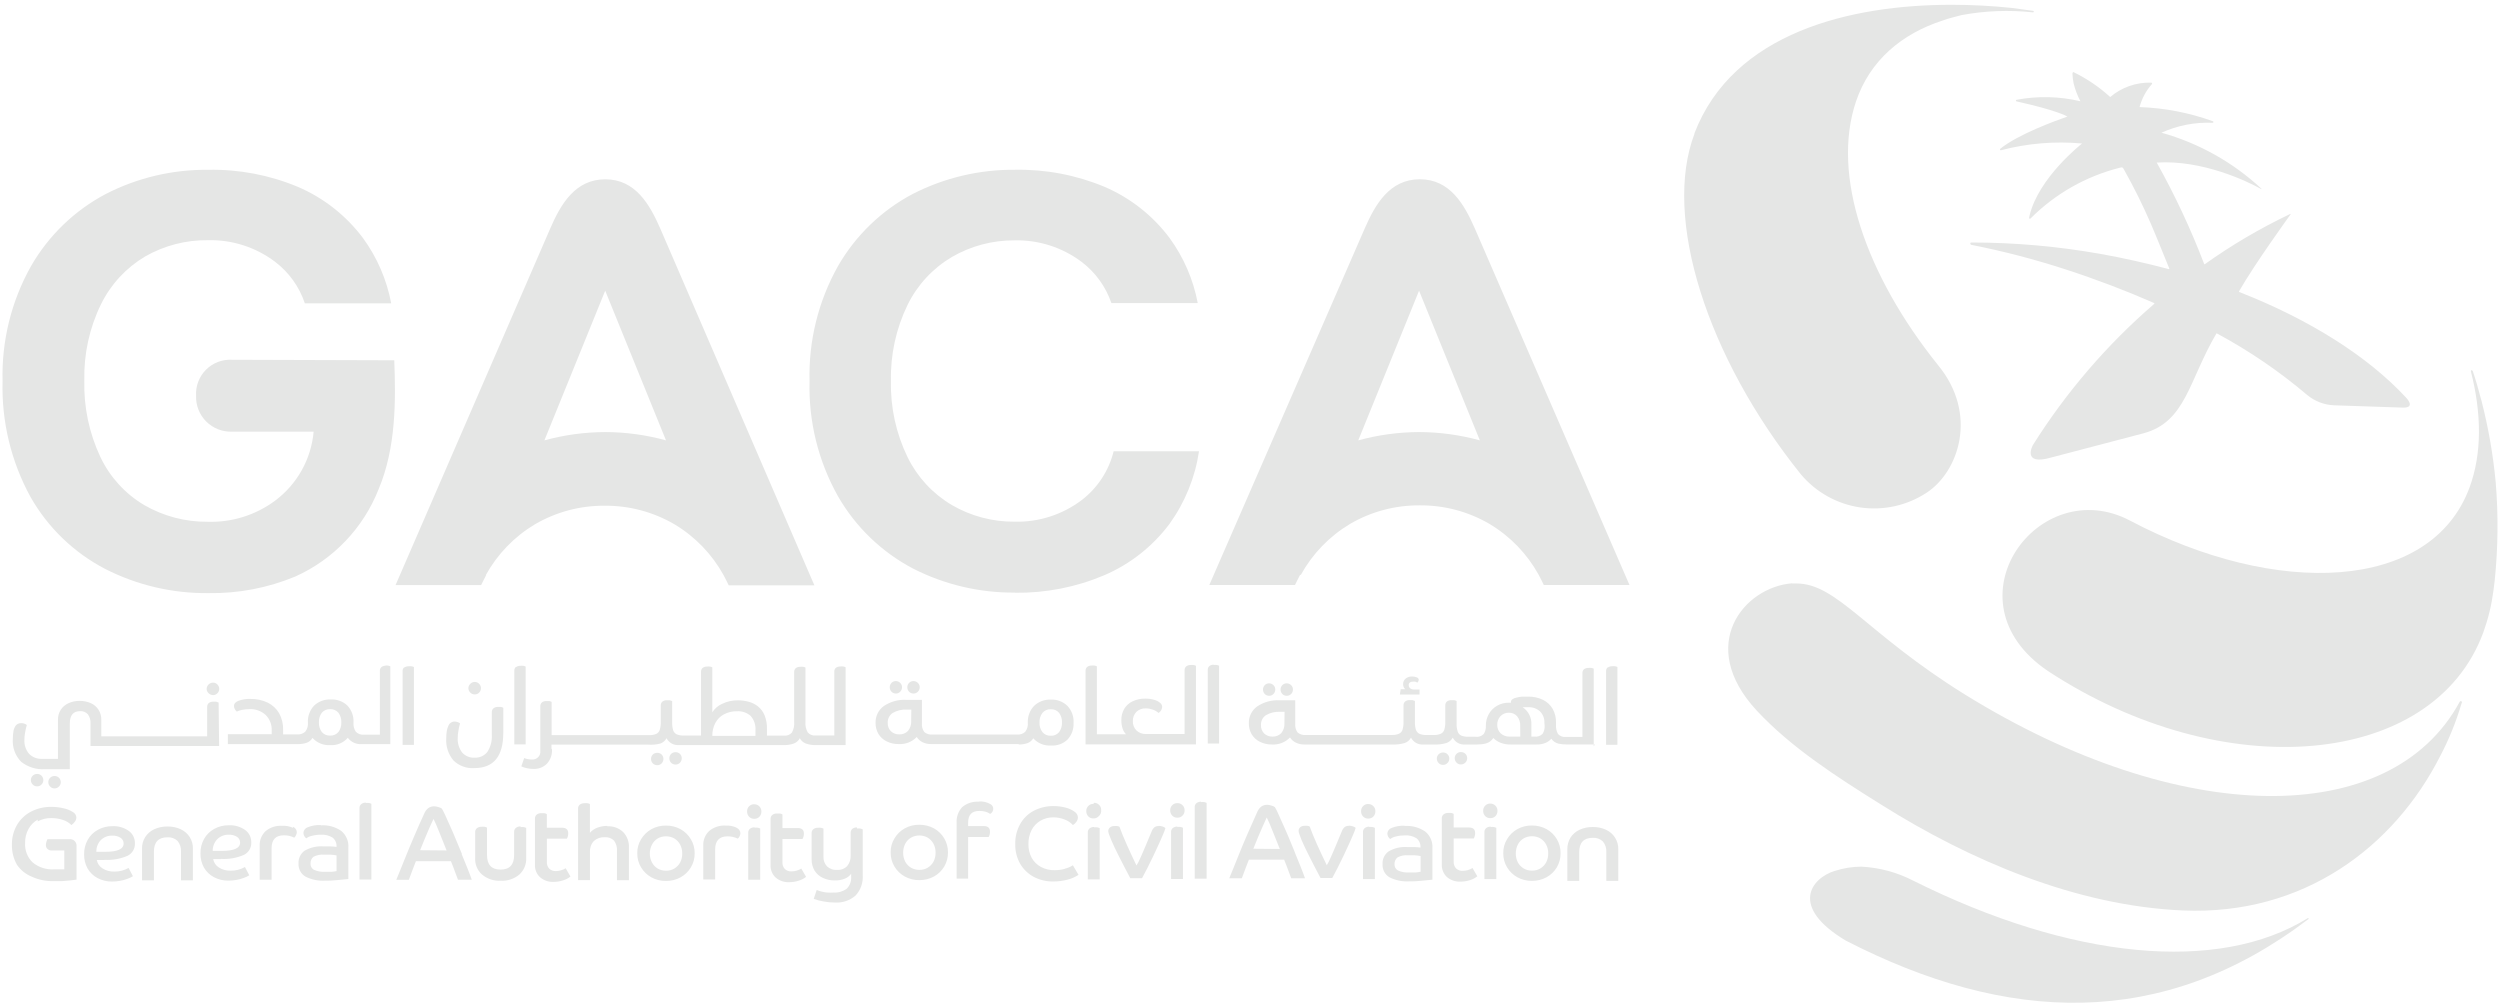 <svg width="501" height="201" viewBox="0 0 501 201" fill="none" xmlns="http://www.w3.org/2000/svg">
<g clip-path="url(#clip0_958_655)">
<path d="M367.707 174.514C362.889 176.026 358.604 181.742 369.889 188.493C402.096 205.059 433.236 206.556 462.639 184.162V184.083C462.639 184.083 462.631 184.027 462.607 184.003C462.591 183.979 462.567 183.963 462.535 183.963C444.568 195.14 415.093 192.298 383.404 176.48C380.179 174.816 376.643 173.861 373.019 173.678C371.195 173.678 369.388 173.98 367.651 174.545M359.138 116.893C349.501 117.657 339.881 129.24 352.034 142.384C358.971 149.835 368.002 155.63 377.041 161.283C394.745 172.412 416.081 181.543 437.464 182.458C461.667 183.493 479.77 169.697 488.992 151.562C490.76 148.211 492.185 144.7 493.261 141.062L493.38 140.744C493.38 140.68 493.356 140.624 493.308 140.577C493.269 140.529 493.205 140.505 493.141 140.505C493.093 140.505 493.054 140.513 493.014 140.537C492.974 140.561 492.942 140.592 492.926 140.632C479.061 166.274 436.803 165.844 393.726 139.152C373.919 126.852 368.185 116.925 359.974 116.925H359.138M495.331 74.167C495.284 74.167 495.236 74.183 495.204 74.223C495.172 74.255 495.148 74.303 495.148 74.35C497.33 82.868 497.402 90.877 494.901 97.676C487.184 118.636 456.164 119.791 426.872 104.339C408.539 94.643 389.584 120.388 410.387 134.463C445.675 157.621 487.686 153.839 497.649 126.749C498.644 124.01 499.329 121.176 499.696 118.286L499.943 116.304C500.611 109.784 500.683 103.224 500.142 96.689C499.632 91.227 498.692 85.814 497.338 80.496C496.606 77.75 496.168 76.213 495.538 74.35C495.522 74.319 495.499 74.287 495.467 74.263C495.435 74.239 495.395 74.231 495.355 74.231L495.323 74.167H495.331ZM415.316 14.764C415.34 15.432 415.428 16.101 415.563 16.762C415.874 17.988 416.328 19.174 416.917 20.296C412.728 19.301 408.38 19.198 404.151 19.994C404.103 19.994 404.063 20.01 404.031 20.042C403.999 20.073 403.983 20.113 403.983 20.161C403.983 20.209 403.999 20.249 404.031 20.28C404.063 20.312 404.103 20.328 404.151 20.328C412.155 22.111 414.154 23.258 414.305 23.361C411.924 24.197 404.421 26.912 400.838 29.826C400.814 29.849 400.798 29.881 400.79 29.921C400.79 29.961 400.79 29.993 400.806 30.024C400.822 30.056 400.846 30.08 400.885 30.096C400.917 30.112 400.957 30.112 400.989 30.112C406.285 28.719 411.788 28.257 417.244 28.759C416.981 28.974 408.579 35.605 406.739 43.136L406.635 43.638C406.635 43.638 406.635 43.709 406.643 43.741C406.659 43.773 406.683 43.805 406.715 43.821C406.747 43.837 406.787 43.844 406.819 43.837C406.851 43.837 406.89 43.813 406.914 43.789C411.836 38.845 418.008 35.334 424.77 33.623C425.367 33.471 425.383 33.503 425.686 34.053C427.645 37.547 429.429 41.138 431.021 44.816C432.121 47.347 433.658 51.216 434.725 53.811C434.725 53.827 434.733 53.843 434.733 53.859C434.733 53.875 434.725 53.891 434.709 53.907C434.701 53.923 434.685 53.931 434.669 53.931H434.621C430.424 52.816 425.455 51.678 421.003 50.898C412.433 49.369 403.753 48.597 395.048 48.597C394.729 48.597 394.849 49.027 395.048 49.067C401.411 50.325 407.695 51.957 413.867 53.963C420.119 55.993 426.1 58.278 431.722 60.745V60.881C422.245 69.056 414.042 78.609 407.384 89.205C407.384 89.205 405.082 93.401 411.048 91.689L429.588 86.825C438.07 84.524 438.619 76.261 444.17 66.827C444.186 66.819 444.21 66.811 444.226 66.811C444.242 66.811 444.266 66.811 444.282 66.827C450.733 70.298 456.801 74.438 462.384 79.175C463.889 80.409 465.753 81.133 467.704 81.221L481.657 81.69C484.205 81.69 482.143 79.644 482.143 79.644C474.545 71.461 462.91 64.049 448.702 58.5V58.381C451.8 52.936 458.951 43.064 459.023 42.969C459.087 42.865 459.023 42.834 459.023 42.849L458.856 42.929C452.915 45.763 447.228 49.107 441.869 52.928C441.861 52.936 441.853 52.944 441.837 52.952C441.829 52.952 441.813 52.96 441.797 52.96C441.781 52.96 441.773 52.96 441.757 52.952C441.749 52.952 441.733 52.936 441.725 52.928C439.049 45.922 435.864 39.124 432.208 32.58C441.311 31.999 450.326 36.298 453.162 37.898C453.162 37.898 453.241 37.898 453.162 37.794C447.483 32.516 440.626 28.679 433.156 26.593C436.373 25.137 439.885 24.452 443.406 24.611C443.445 24.611 443.493 24.595 443.525 24.563C443.557 24.532 443.573 24.492 443.573 24.444C443.573 24.396 443.557 24.356 443.525 24.325C443.493 24.293 443.453 24.277 443.406 24.277C438.707 22.581 433.769 21.634 428.768 21.459C429.222 19.747 430.074 18.163 431.252 16.841C431.268 16.817 431.284 16.786 431.284 16.754C431.284 16.722 431.284 16.69 431.268 16.666C431.252 16.634 431.236 16.61 431.205 16.595C431.181 16.579 431.149 16.563 431.117 16.563C428.107 16.467 425.176 17.494 422.882 19.445C420.684 17.43 418.199 15.751 415.515 14.445C415.468 14.445 415.428 14.469 415.396 14.501C415.364 14.533 415.348 14.581 415.348 14.628M339.586 26.776C333.135 43.653 342.119 71.652 360.858 95.009C363.876 98.623 368.121 101.003 372.772 101.688C377.431 102.373 382.178 101.322 386.112 98.727C392.483 94.563 396.513 83.028 388.366 73.148C373.879 55.085 366.982 35.088 371.928 20.376C374.692 12.144 381.111 6.747 389.361 4.096C390.492 3.666 391.942 3.348 393.081 3.029C397.811 2.146 402.645 1.963 407.432 2.48C407.472 2.48 407.512 2.464 407.535 2.432C407.559 2.4 407.575 2.369 407.575 2.329C407.575 2.297 407.559 2.265 407.543 2.233C407.52 2.209 407.496 2.185 407.464 2.177C407.249 2.177 403.729 1.644 403.227 1.596C399.205 1.174 395.159 0.959 391.106 0.959C370.901 0.959 347.311 6.476 339.546 26.768" fill="#E5E6E5"/>
<path d="M110.516 150.018V149.222H129.836C130.673 149.286 131.525 149.222 132.337 149.007C132.863 148.816 133.309 148.434 133.572 147.941C133.803 148.386 134.169 148.753 134.607 148.999C135.045 149.246 135.555 149.35 136.056 149.31H156.994C157.711 149.342 158.435 149.238 159.112 148.991C159.614 148.792 160.028 148.418 160.283 147.941C160.538 148.418 160.952 148.784 161.454 148.991C162.123 149.23 162.832 149.342 163.54 149.31H169.458V133.714C169.306 133.635 169.139 133.587 168.972 133.563C168.781 133.539 168.582 133.539 168.39 133.563C168.072 133.555 167.769 133.651 167.506 133.826C167.395 133.929 167.315 134.049 167.26 134.192C167.204 134.327 167.18 134.479 167.196 134.63V147.391H163.445C163.158 147.423 162.863 147.391 162.593 147.28C162.322 147.168 162.075 147.009 161.884 146.794C161.51 146.149 161.342 145.401 161.414 144.661V133.778C161.271 133.699 161.111 133.651 160.944 133.627C160.753 133.603 160.554 133.603 160.363 133.627C160.044 133.619 159.734 133.707 159.479 133.89C159.367 133.993 159.28 134.113 159.224 134.248C159.168 134.383 159.144 134.534 159.152 134.686V144.685C159.216 145.417 159.057 146.157 158.698 146.802C158.507 147.025 158.26 147.2 157.981 147.304C157.703 147.415 157.408 147.447 157.113 147.415H153.697V146.133C153.737 145.17 153.569 144.215 153.211 143.315C152.916 142.623 152.462 142.018 151.881 141.548C151.331 141.118 150.702 140.808 150.033 140.632C149.364 140.449 148.679 140.354 147.987 140.346C146.832 140.314 145.685 140.561 144.65 141.078C143.869 141.437 143.208 142.018 142.746 142.742V133.73C142.595 133.651 142.428 133.603 142.26 133.579C142.069 133.555 141.87 133.555 141.679 133.579C141.368 133.571 141.066 133.667 140.811 133.842C140.699 133.945 140.612 134.065 140.556 134.2C140.5 134.335 140.476 134.487 140.484 134.638V147.399H137.036C136.55 147.423 136.072 147.343 135.618 147.168C135.451 147.089 135.3 146.969 135.18 146.834C135.061 146.691 134.965 146.531 134.902 146.356C134.742 145.815 134.679 145.25 134.702 144.692V140.497C134.551 140.425 134.384 140.37 134.217 140.33H133.635C133.317 140.314 133.006 140.41 132.751 140.593C132.64 140.688 132.552 140.808 132.496 140.943C132.441 141.078 132.409 141.222 132.417 141.373V144.589C132.441 145.154 132.377 145.711 132.218 146.253C132.162 146.428 132.074 146.595 131.955 146.738C131.835 146.882 131.684 146.993 131.517 147.073C131.071 147.256 130.585 147.343 130.099 147.32H110.547V140.656C110.396 140.577 110.229 140.521 110.062 140.489C109.871 140.473 109.671 140.473 109.48 140.489C109.17 140.473 108.859 140.569 108.612 140.752C108.501 140.847 108.413 140.967 108.357 141.102C108.302 141.237 108.27 141.381 108.278 141.532V150.448C108.31 150.679 108.286 150.91 108.214 151.133C108.142 151.356 108.023 151.555 107.864 151.722C107.704 151.889 107.505 152.024 107.29 152.104C107.075 152.192 106.844 152.223 106.605 152.208C106.326 152.208 106.048 152.176 105.769 152.128C105.522 152.088 105.283 152.016 105.052 151.913L104.471 153.577C104.821 153.744 105.188 153.863 105.57 153.943C105.992 154.039 106.422 154.094 106.852 154.094C107.362 154.118 107.864 154.039 108.341 153.863C108.819 153.68 109.249 153.402 109.608 153.043C109.958 152.653 110.237 152.2 110.404 151.706C110.579 151.212 110.651 150.687 110.619 150.162M143.383 144.836C143.766 144.127 144.339 143.546 145.048 143.172C145.852 142.734 146.76 142.511 147.684 142.535C148.687 142.471 149.675 142.806 150.431 143.467C150.774 143.865 151.045 144.318 151.204 144.82C151.371 145.321 151.435 145.847 151.395 146.364V147.463H142.746C142.73 146.571 142.937 145.688 143.343 144.899M100.863 147.136V141.835C100.712 141.755 100.545 141.699 100.377 141.667H99.796C99.477 141.651 99.167 141.747 98.912 141.93C98.793 142.026 98.697 142.145 98.641 142.288C98.578 142.424 98.554 142.583 98.561 142.734V147.335C98.625 148.514 98.315 149.676 97.677 150.671C97.375 151.061 96.977 151.364 96.531 151.571C96.085 151.77 95.591 151.865 95.097 151.841C94.635 151.865 94.165 151.786 93.735 151.602C93.305 151.427 92.923 151.149 92.612 150.806C91.983 149.963 91.665 148.928 91.728 147.877C91.728 147.399 91.776 146.929 91.864 146.46C91.935 145.95 92.047 145.449 92.198 144.963C91.864 144.724 91.458 144.597 91.051 144.597C90.797 144.597 90.55 144.685 90.335 144.828C90.128 144.971 89.96 145.178 89.865 145.417C89.706 145.767 89.594 146.133 89.53 146.516C89.459 146.993 89.427 147.471 89.427 147.948C89.315 149.557 89.833 151.141 90.86 152.383C91.41 152.924 92.063 153.338 92.788 153.601C93.512 153.871 94.277 153.983 95.041 153.927C98.92 153.927 100.855 151.579 100.855 146.882M104.312 165.614C103.985 165.598 103.659 165.701 103.396 165.9C103.268 165.996 103.173 166.123 103.109 166.274C103.045 166.418 103.021 166.577 103.029 166.736V171.353C103.029 173.288 102.129 174.267 100.314 174.267C98.498 174.267 97.598 173.288 97.598 171.353V165.852C97.439 165.773 97.271 165.717 97.096 165.685C96.889 165.661 96.682 165.661 96.483 165.685C96.156 165.677 95.83 165.773 95.567 165.972C95.448 166.075 95.352 166.203 95.296 166.346C95.233 166.489 95.209 166.648 95.225 166.808V171.942C95.185 172.563 95.296 173.192 95.535 173.765C95.774 174.347 96.14 174.856 96.61 175.27C97.654 176.13 98.976 176.576 100.33 176.504C101.683 176.576 103.021 176.138 104.065 175.27C104.527 174.848 104.893 174.339 105.132 173.757C105.371 173.184 105.482 172.555 105.45 171.934V165.916C105.291 165.836 105.116 165.773 104.933 165.749C104.734 165.725 104.535 165.725 104.335 165.749M134.487 151.085C134.376 151.204 134.28 151.34 134.225 151.491C134.161 151.642 134.137 151.802 134.137 151.969C134.137 152.295 134.256 152.614 134.487 152.852C134.599 152.972 134.742 153.059 134.894 153.123C135.045 153.187 135.212 153.219 135.371 153.219C135.539 153.219 135.706 153.195 135.857 153.131C136.009 153.067 136.152 152.972 136.271 152.852C136.494 152.614 136.622 152.295 136.622 151.969C136.622 151.809 136.598 151.642 136.534 151.491C136.47 151.34 136.383 151.204 136.271 151.085C136.032 150.854 135.706 150.727 135.371 150.735C135.045 150.735 134.726 150.854 134.487 151.085ZM147.636 165.876C146.951 165.558 146.203 165.407 145.454 165.446C144.243 165.367 143.049 165.749 142.117 166.529C141.719 166.911 141.4 167.365 141.201 167.882C140.994 168.392 140.906 168.949 140.938 169.498V176.249H143.32V170.183C143.32 168.519 144.14 167.604 145.773 167.604C146.489 167.596 147.198 167.747 147.843 168.058C147.994 167.946 148.114 167.795 148.194 167.628C148.305 167.421 148.369 167.198 148.377 166.959C148.361 166.728 148.281 166.497 148.146 166.306C148.01 166.115 147.819 165.972 147.596 165.892M136.399 166.179C135.491 165.685 134.479 165.43 133.452 165.446C132.425 165.43 131.413 165.685 130.521 166.179C129.677 166.656 128.968 167.349 128.475 168.177C127.957 169.021 127.686 170 127.71 170.995C127.694 171.99 127.957 172.977 128.475 173.829C128.976 174.657 129.677 175.342 130.521 175.811C131.421 176.305 132.433 176.56 133.452 176.544C134.479 176.56 135.499 176.305 136.399 175.811C137.243 175.342 137.952 174.657 138.446 173.829C138.963 172.977 139.226 171.998 139.21 170.995C139.226 170 138.963 169.029 138.446 168.177C137.952 167.341 137.243 166.648 136.399 166.179ZM136.303 172.842C136.032 173.344 135.626 173.765 135.133 174.06C134.631 174.355 134.049 174.506 133.468 174.49C132.887 174.498 132.305 174.347 131.804 174.06C131.318 173.765 130.92 173.344 130.657 172.842C130.362 172.285 130.219 171.672 130.227 171.043C130.219 170.422 130.37 169.809 130.657 169.26C130.92 168.75 131.318 168.32 131.804 168.026C132.313 167.739 132.887 167.588 133.468 167.596C134.049 167.596 134.631 167.739 135.133 168.026C135.626 168.32 136.032 168.75 136.303 169.26C136.59 169.809 136.733 170.422 136.717 171.043C136.733 171.664 136.59 172.285 136.303 172.842ZM151.204 165.797C150.877 165.789 150.551 165.884 150.288 166.083C150.169 166.187 150.073 166.314 150.017 166.457C149.954 166.601 149.93 166.76 149.946 166.919V176.297H152.343V166.035C152.184 165.956 152.016 165.9 151.841 165.868C151.634 165.844 151.427 165.844 151.228 165.868M151.14 161.163C150.949 161.163 150.758 161.195 150.583 161.267C150.408 161.339 150.24 161.45 150.113 161.585C149.978 161.721 149.874 161.88 149.81 162.063C149.739 162.238 149.707 162.429 149.715 162.62C149.715 162.811 149.739 163.002 149.81 163.186C149.882 163.369 149.986 163.528 150.113 163.671C150.248 163.806 150.408 163.918 150.583 163.99C150.758 164.061 150.949 164.093 151.14 164.093C151.331 164.093 151.531 164.069 151.706 163.998C151.889 163.926 152.048 163.814 152.184 163.679C152.319 163.536 152.423 163.377 152.486 163.193C152.558 163.01 152.59 162.819 152.582 162.628C152.582 162.437 152.558 162.246 152.486 162.071C152.415 161.896 152.311 161.729 152.176 161.593C152.04 161.458 151.873 161.347 151.698 161.275C151.515 161.203 151.323 161.171 151.132 161.179V161.163H151.14ZM92.581 171.162C92.182 170.183 91.76 169.196 91.362 168.233C90.964 167.269 90.582 166.354 90.191 165.518L89.212 163.337C88.925 162.74 88.71 162.302 88.559 162.055C88.368 161.912 88.144 161.808 87.906 161.753C87.635 161.657 87.356 161.601 87.069 161.585C86.631 161.569 86.201 161.689 85.835 161.936C85.461 162.238 85.174 162.636 84.999 163.082C84.314 164.547 83.645 166.083 82.984 167.628C82.315 169.18 81.686 170.724 81.08 172.213C80.475 173.702 79.95 175.063 79.416 176.313H81.933C82.179 175.628 82.418 174.96 82.665 174.347C82.912 173.734 83.135 173.129 83.35 172.579H90.367L90.82 173.726C90.988 174.211 91.171 174.689 91.354 175.159C91.537 175.628 91.673 176.01 91.784 176.305H94.548C94.317 175.636 94.014 174.856 93.664 173.972L92.517 171.154M84.194 170.374C84.481 169.658 84.776 168.925 85.094 168.161L86.026 165.964C86.345 165.263 86.608 164.65 86.878 164.117L87.38 165.184L88.065 166.847L88.798 168.678L89.498 170.43L84.194 170.382V170.374ZM121.697 165.51C121.004 165.51 120.327 165.629 119.682 165.876C119.117 166.091 118.615 166.441 118.217 166.895V161.132C118.066 161.044 117.89 160.988 117.715 160.964C117.516 160.941 117.317 160.941 117.118 160.964C116.783 160.956 116.457 161.052 116.186 161.251C116.067 161.355 115.971 161.482 115.915 161.625C115.852 161.768 115.828 161.928 115.844 162.087V176.385H118.225V170.788C118.201 170.382 118.257 169.968 118.384 169.586C118.519 169.196 118.727 168.846 119.005 168.543C119.603 168.01 120.375 167.739 121.172 167.779C121.514 167.747 121.864 167.795 122.191 167.914C122.517 168.034 122.812 168.217 123.059 168.464C123.497 169.077 123.704 169.825 123.64 170.581V176.393H126.038V169.881C126.069 169.307 125.982 168.734 125.783 168.193C125.584 167.652 125.281 167.158 124.883 166.744C124.461 166.346 123.959 166.035 123.409 165.836C122.86 165.637 122.279 165.558 121.697 165.59M131.7 150.862C131.373 150.862 131.055 150.982 130.816 151.212C130.704 151.332 130.609 151.467 130.553 151.618C130.489 151.77 130.466 151.929 130.466 152.096C130.466 152.422 130.585 152.741 130.816 152.98C130.928 153.099 131.071 153.187 131.222 153.25C131.373 153.314 131.541 153.346 131.7 153.346C131.867 153.346 132.035 153.322 132.186 153.258C132.337 153.195 132.48 153.099 132.6 152.98C132.823 152.741 132.95 152.422 132.95 152.096C132.95 151.937 132.926 151.77 132.863 151.618C132.799 151.467 132.711 151.332 132.6 151.212C132.361 150.982 132.035 150.854 131.7 150.862ZM112.443 174.41C112.108 174.506 111.758 174.562 111.408 174.562C111.161 174.577 110.914 174.546 110.683 174.458C110.452 174.378 110.237 174.243 110.062 174.076C109.894 173.893 109.767 173.678 109.687 173.447C109.608 173.216 109.576 172.969 109.592 172.723V168.073H113.606C113.789 167.739 113.884 167.365 113.868 166.991C113.868 166.242 113.454 165.876 112.618 165.876H109.584V163.146C109.432 163.05 109.257 162.994 109.082 162.963H108.485C108.15 162.947 107.816 163.042 107.553 163.249C107.433 163.345 107.338 163.472 107.282 163.615C107.218 163.759 107.195 163.91 107.203 164.069V173.28C107.179 173.75 107.258 174.211 107.434 174.649C107.609 175.087 107.879 175.477 108.222 175.795C108.971 176.44 109.934 176.775 110.922 176.727C111.575 176.727 112.22 176.631 112.841 176.424C113.383 176.265 113.884 176.002 114.322 175.66L113.359 173.996C113.08 174.187 112.769 174.323 112.443 174.394M20.968 172.309C22.552 172.404 24.129 172.126 25.587 171.489C26.033 171.258 26.415 170.908 26.67 170.478C26.925 170.04 27.052 169.546 27.036 169.045C27.052 168.551 26.949 168.058 26.734 167.612C26.519 167.166 26.192 166.784 25.786 166.497C24.83 165.836 23.691 165.51 22.537 165.566C21.509 165.55 20.498 165.805 19.606 166.298C18.762 166.76 18.061 167.445 17.591 168.28C17.089 169.172 16.834 170.175 16.858 171.194C16.834 172.197 17.073 173.184 17.559 174.06C18.029 174.864 18.714 175.525 19.542 175.963C20.442 176.44 21.445 176.679 22.457 176.663C22.975 176.663 23.492 176.615 24.01 176.528C24.52 176.448 25.013 176.313 25.491 176.13C25.897 175.994 26.28 175.819 26.638 175.596L25.77 173.933C24.902 174.426 23.914 174.681 22.919 174.665C22.075 174.697 21.23 174.474 20.522 174.012C20.227 173.829 19.98 173.582 19.781 173.296C19.59 173.009 19.462 172.683 19.399 172.34H20.968M19.295 170.677C19.295 169.809 19.614 168.973 20.211 168.344C20.514 168.05 20.872 167.819 21.262 167.667C21.652 167.516 22.075 167.445 22.497 167.46C23.086 167.429 23.667 167.58 24.161 167.89C24.352 168.01 24.512 168.185 24.615 168.384C24.727 168.583 24.774 168.814 24.774 169.037C24.774 170.151 23.556 170.701 21.143 170.701H19.359M159.67 174.474C159.327 174.57 158.977 174.625 158.619 174.625C158.372 174.641 158.125 174.609 157.894 174.522C157.663 174.442 157.448 174.307 157.273 174.14C157.105 173.957 156.978 173.742 156.898 173.511C156.819 173.28 156.787 173.033 156.803 172.786V168.137H160.817C161.008 167.811 161.103 167.437 161.103 167.054C161.103 166.306 160.689 165.94 159.837 165.94H156.803V163.209C156.651 163.114 156.476 163.058 156.301 163.026H155.704C155.369 163.01 155.035 163.106 154.772 163.313C154.652 163.408 154.557 163.536 154.501 163.679C154.437 163.822 154.414 163.974 154.421 164.133V173.344C154.398 173.813 154.477 174.275 154.652 174.713C154.828 175.151 155.098 175.541 155.441 175.859C156.197 176.504 157.169 176.838 158.157 176.791C158.802 176.791 159.447 176.687 160.06 176.488C160.602 176.329 161.103 176.066 161.541 175.724L160.578 174.06C160.307 174.243 159.996 174.378 159.678 174.458M11.817 157.629C12.048 157.398 12.183 157.088 12.183 156.761C12.183 156.435 12.056 156.1 11.817 155.862C11.697 155.75 11.562 155.655 11.411 155.599C11.259 155.535 11.1 155.511 10.933 155.511C10.766 155.511 10.606 155.535 10.455 155.599C10.304 155.663 10.168 155.75 10.049 155.862C9.929 155.981 9.834 156.116 9.77 156.276C9.706 156.427 9.675 156.594 9.683 156.761C9.683 156.92 9.714 157.088 9.778 157.231C9.842 157.382 9.937 157.517 10.049 157.629C10.16 157.748 10.296 157.844 10.447 157.907C10.598 157.971 10.766 158.003 10.925 157.995C11.092 157.995 11.252 157.971 11.403 157.907C11.554 157.844 11.69 157.748 11.801 157.629H11.817ZM36.251 166.195C35.414 165.805 34.491 165.614 33.567 165.629C32.643 165.614 31.727 165.805 30.883 166.195C30.158 166.529 29.537 167.07 29.099 167.747C28.661 168.448 28.438 169.268 28.462 170.096V176.424H30.843V170.693C30.843 168.758 31.743 167.795 33.559 167.795C33.933 167.771 34.3 167.819 34.65 167.946C35 168.073 35.319 168.272 35.59 168.527C36.083 169.14 36.322 169.912 36.275 170.693V176.424H38.656V170.096C38.68 169.268 38.465 168.448 38.019 167.747C37.589 167.07 36.967 166.529 36.235 166.195H36.251ZM43.801 140.784C43.649 140.712 43.482 140.656 43.315 140.617H42.733C42.415 140.601 42.104 140.696 41.849 140.879C41.738 140.975 41.65 141.094 41.595 141.23C41.539 141.365 41.507 141.508 41.515 141.659V147.558H20.299V144.223C20.315 143.522 20.123 142.83 19.749 142.241C19.383 141.667 18.857 141.206 18.236 140.927C17.527 140.609 16.747 140.449 15.966 140.457C15.178 140.441 14.397 140.609 13.681 140.943C13.059 141.23 12.534 141.683 12.167 142.256C11.793 142.846 11.602 143.53 11.618 144.223V152.072H8.48C7.986 152.104 7.492 152.032 7.038 151.857C6.577 151.682 6.162 151.411 5.82 151.061C5.167 150.281 4.832 149.278 4.888 148.259C4.888 147.821 4.928 147.375 5.008 146.945C5.095 146.38 5.215 145.823 5.374 145.282C5.047 145.035 4.649 144.907 4.243 144.915C4.004 144.907 3.765 144.955 3.55 145.075C3.335 145.186 3.16 145.361 3.041 145.568C2.849 145.887 2.73 146.237 2.69 146.603C2.602 147.081 2.571 147.566 2.571 148.052C2.507 148.896 2.618 149.74 2.905 150.536C3.192 151.332 3.646 152.056 4.235 152.661C5.597 153.736 7.309 154.269 9.037 154.142H13.991V144.979C13.991 143.315 14.692 142.511 16.078 142.511C16.364 142.495 16.651 142.543 16.914 142.655C17.177 142.766 17.416 142.933 17.607 143.14C17.989 143.674 18.18 144.318 18.14 144.971V149.501H43.912L43.809 140.768V140.784H43.801ZM42.686 139.303C42.853 139.303 43.02 139.271 43.171 139.207C43.323 139.144 43.458 139.04 43.57 138.921C43.689 138.809 43.785 138.674 43.84 138.523C43.904 138.372 43.936 138.212 43.936 138.053C43.936 137.886 43.904 137.727 43.84 137.576C43.777 137.424 43.681 137.289 43.57 137.17C43.458 137.05 43.323 136.955 43.171 136.891C43.02 136.827 42.853 136.795 42.694 136.803C42.526 136.803 42.359 136.835 42.208 136.899C42.056 136.963 41.913 137.058 41.794 137.17C41.674 137.281 41.579 137.424 41.515 137.576C41.451 137.727 41.411 137.894 41.411 138.053C41.411 138.212 41.443 138.38 41.515 138.523C41.579 138.674 41.674 138.809 41.794 138.913C41.913 139.032 42.048 139.128 42.208 139.192C42.359 139.255 42.526 139.295 42.694 139.295L42.686 139.303ZM7.548 164.611C8.4 164.149 9.348 163.918 10.312 163.942C11.108 163.942 11.897 164.069 12.645 164.324C13.274 164.523 13.848 164.873 14.31 165.343C14.596 165.144 14.843 164.897 15.042 164.611C15.21 164.38 15.297 164.101 15.305 163.814C15.289 163.584 15.218 163.361 15.09 163.17C14.963 162.979 14.787 162.819 14.572 162.716C14.015 162.358 13.394 162.111 12.741 161.983C11.96 161.792 11.164 161.705 10.36 161.697C8.91 161.665 7.476 161.999 6.194 162.66C5.04 163.265 4.076 164.181 3.407 165.311C2.714 166.521 2.364 167.89 2.387 169.276C2.356 170.685 2.706 172.078 3.407 173.312C4.124 174.363 5.135 175.175 6.306 175.66C7.692 176.305 9.213 176.623 10.742 176.576H12.406L14.071 176.44L15.337 176.273V169.61C15.361 169.411 15.337 169.212 15.265 169.021C15.202 168.838 15.09 168.663 14.947 168.527C14.803 168.384 14.628 168.28 14.437 168.225C14.246 168.161 14.047 168.145 13.848 168.177H9.515C9.428 168.344 9.348 168.527 9.3 168.71C9.237 168.917 9.197 169.132 9.197 169.347C9.197 169.49 9.213 169.642 9.268 169.777C9.324 169.912 9.412 170.032 9.515 170.135C9.643 170.247 9.786 170.326 9.945 170.382C10.105 170.43 10.272 170.454 10.431 170.438H12.884V174.219C12.597 174.235 12.319 174.235 12.032 174.219H10.829C9.276 174.315 7.747 173.821 6.545 172.834C6.019 172.333 5.621 171.72 5.358 171.043C5.095 170.366 4.984 169.642 5.032 168.917C5.008 167.938 5.247 166.975 5.716 166.115C6.146 165.335 6.784 164.682 7.564 164.252M7.445 157.581C7.612 157.581 7.771 157.557 7.922 157.494C8.074 157.43 8.209 157.334 8.321 157.215C8.552 156.984 8.687 156.674 8.687 156.347C8.687 156.021 8.56 155.686 8.321 155.448C8.201 155.336 8.066 155.241 7.915 155.185C7.763 155.121 7.604 155.097 7.437 155.097C7.269 155.097 7.11 155.121 6.959 155.185C6.808 155.249 6.672 155.336 6.553 155.448C6.433 155.567 6.338 155.702 6.274 155.862C6.21 156.013 6.178 156.18 6.186 156.347C6.186 156.506 6.218 156.674 6.282 156.817C6.346 156.968 6.441 157.103 6.553 157.215C6.664 157.334 6.8 157.43 6.951 157.494C7.102 157.557 7.269 157.589 7.429 157.581H7.445ZM77.321 133.404C77.011 133.396 76.708 133.492 76.453 133.667C76.342 133.77 76.254 133.89 76.198 134.025C76.143 134.16 76.119 134.312 76.127 134.463V147.224H72.973C72.67 147.264 72.36 147.224 72.073 147.129C71.786 147.033 71.523 146.858 71.308 146.643C70.95 146.11 70.791 145.465 70.839 144.828C70.886 144.199 70.791 143.562 70.576 142.965C70.361 142.368 70.026 141.827 69.588 141.365C69.142 140.951 68.617 140.632 68.043 140.433C67.47 140.226 66.865 140.139 66.259 140.171C65.646 140.147 65.041 140.242 64.467 140.457C63.894 140.672 63.368 140.999 62.93 141.421C62.516 141.866 62.19 142.392 61.983 142.965C61.767 143.538 61.672 144.143 61.704 144.756C61.776 145.425 61.592 146.086 61.186 146.619C60.963 146.826 60.7 146.977 60.414 147.073C60.127 147.168 59.824 147.2 59.522 147.168H56.734V146.269C56.774 145.106 56.495 143.952 55.938 142.933C55.404 142.018 54.616 141.285 53.668 140.816C52.569 140.29 51.367 140.035 50.148 140.067C49.336 140.035 48.523 140.171 47.767 140.449C47.169 140.696 46.883 141.031 46.883 141.468C46.883 141.683 46.946 141.898 47.05 142.081C47.145 142.28 47.281 142.455 47.448 142.599C47.799 142.44 48.173 142.328 48.547 142.249C49.001 142.161 49.455 142.121 49.917 142.113C50.522 142.073 51.128 142.153 51.701 142.36C52.274 142.559 52.8 142.877 53.246 143.283C53.652 143.689 53.971 144.175 54.178 144.716C54.385 145.258 54.48 145.823 54.449 146.404V147.136H45.664V149.119H59.785C60.35 149.119 60.915 149.031 61.449 148.856C61.943 148.681 62.365 148.331 62.62 147.877C63.066 148.37 63.623 148.76 64.236 149.007C64.858 149.262 65.519 149.366 66.188 149.326C66.849 149.366 67.51 149.254 68.115 148.999C68.728 148.745 69.27 148.354 69.7 147.861C70.018 148.283 70.44 148.617 70.926 148.84C71.412 149.063 71.938 149.159 72.471 149.127H78.221V133.531C78.07 133.452 77.903 133.404 77.736 133.38C77.544 133.356 77.345 133.356 77.154 133.38M67.82 146.699C67.613 146.937 67.358 147.121 67.072 147.248C66.785 147.375 66.466 147.431 66.156 147.415C65.845 147.431 65.527 147.375 65.24 147.248C64.953 147.121 64.69 146.937 64.491 146.699C64.085 146.141 63.878 145.457 63.91 144.764C63.878 144.072 64.085 143.387 64.491 142.83C64.698 142.591 64.953 142.408 65.24 142.28C65.527 142.153 65.845 142.097 66.156 142.113C66.466 142.097 66.785 142.153 67.072 142.28C67.358 142.408 67.613 142.591 67.82 142.83C68.226 143.387 68.433 144.072 68.402 144.764C68.433 145.457 68.226 146.141 67.82 146.699ZM103.396 133.635C103.284 133.738 103.197 133.858 103.141 133.993C103.085 134.128 103.061 134.28 103.069 134.431V149.174H105.339V133.579C105.196 133.5 105.036 133.452 104.869 133.428C104.678 133.404 104.479 133.404 104.288 133.428C103.969 133.42 103.659 133.508 103.404 133.691M44.286 172.126C45.871 172.221 47.448 171.942 48.906 171.306C49.352 171.075 49.734 170.724 49.989 170.295C50.243 169.857 50.371 169.363 50.355 168.862C50.371 168.368 50.267 167.874 50.052 167.429C49.837 166.983 49.511 166.601 49.105 166.314C48.149 165.653 47.01 165.327 45.855 165.383C44.828 165.367 43.816 165.622 42.925 166.115C42.08 166.577 41.38 167.261 40.91 168.097C40.408 168.989 40.153 169.992 40.177 171.011C40.153 172.014 40.392 173.001 40.878 173.877C41.348 174.681 42.033 175.342 42.861 175.78C43.761 176.257 44.764 176.496 45.776 176.48C46.293 176.48 46.811 176.432 47.329 176.345C47.838 176.265 48.332 176.13 48.81 175.947C49.216 175.811 49.598 175.636 49.957 175.413L49.089 173.75C48.221 174.243 47.241 174.498 46.238 174.482C45.393 174.514 44.549 174.291 43.84 173.829C43.546 173.646 43.299 173.399 43.1 173.113C42.909 172.826 42.781 172.5 42.718 172.157H44.286M42.622 170.494C42.622 169.626 42.949 168.79 43.554 168.161C43.856 167.866 44.215 167.636 44.605 167.484C44.995 167.333 45.417 167.261 45.839 167.277C46.429 167.246 47.01 167.397 47.504 167.707C47.695 167.827 47.854 168.002 47.958 168.201C48.069 168.4 48.117 168.631 48.117 168.854C48.117 169.968 46.899 170.517 44.486 170.517H42.686M94.245 137.05C94.126 137.162 94.03 137.297 93.966 137.44C93.903 137.591 93.863 137.751 93.863 137.91C93.863 138.077 93.903 138.236 93.966 138.388C94.03 138.539 94.126 138.674 94.245 138.794C94.365 138.913 94.5 139.008 94.659 139.072C94.811 139.136 94.978 139.168 95.145 139.16C95.312 139.16 95.472 139.136 95.623 139.072C95.774 139.008 95.909 138.913 96.021 138.794C96.141 138.682 96.228 138.539 96.292 138.388C96.356 138.236 96.387 138.069 96.387 137.91C96.387 137.751 96.356 137.583 96.292 137.44C96.228 137.289 96.132 137.154 96.021 137.042C95.909 136.923 95.774 136.819 95.623 136.756C95.472 136.692 95.304 136.66 95.137 136.66C94.97 136.66 94.802 136.692 94.651 136.756C94.5 136.819 94.356 136.915 94.237 137.042L94.245 137.05ZM80.993 133.722C80.881 133.826 80.794 133.945 80.746 134.089C80.69 134.224 80.666 134.375 80.682 134.527V149.27H82.952V133.675C82.801 133.595 82.633 133.547 82.466 133.523C82.275 133.5 82.076 133.5 81.885 133.523C81.566 133.515 81.256 133.611 81.001 133.786M73.323 160.845C72.997 160.829 72.67 160.933 72.407 161.132C72.28 161.227 72.184 161.355 72.121 161.506C72.057 161.649 72.033 161.808 72.041 161.967V176.265H74.422V161.084C74.271 160.996 74.096 160.941 73.921 160.917C73.722 160.893 73.522 160.893 73.323 160.917M58.741 165.908C58.056 165.59 57.308 165.446 56.559 165.494C55.349 165.407 54.154 165.789 53.222 166.561C52.824 166.943 52.513 167.405 52.306 167.914C52.099 168.424 52.012 168.981 52.043 169.53V176.297H54.425V170C54.425 168.265 55.245 167.397 56.878 167.397C57.602 167.381 58.311 167.54 58.964 167.866C59.108 167.747 59.227 167.588 59.299 167.413C59.418 167.214 59.482 166.983 59.482 166.744C59.466 166.513 59.386 166.282 59.243 166.099C59.108 165.908 58.916 165.765 58.693 165.677M64.292 165.343C63.408 165.295 62.516 165.446 61.688 165.773C61.449 165.852 61.234 165.996 61.075 166.195C60.915 166.394 60.82 166.633 60.804 166.887C60.804 167.11 60.868 167.341 60.971 167.54C61.075 167.715 61.21 167.874 61.369 168.01C61.712 167.747 62.11 167.572 62.54 167.492C63.121 167.341 63.719 167.269 64.324 167.277C65.144 167.222 65.957 167.429 66.657 167.859C66.928 168.081 67.143 168.368 67.279 168.694C67.414 169.021 67.47 169.371 67.438 169.721C67.032 169.666 66.626 169.626 66.219 169.618H64.866C63.52 169.514 62.182 169.825 61.011 170.502C60.621 170.788 60.31 171.17 60.103 171.608C59.896 172.046 59.8 172.532 59.824 173.017C59.792 173.543 59.896 174.068 60.143 174.538C60.39 175.007 60.756 175.397 61.21 175.668C62.437 176.289 63.806 176.568 65.176 176.488C65.861 176.488 66.61 176.488 67.462 176.385C68.314 176.281 69.126 176.249 69.811 176.154V169.857C69.859 169.228 69.755 168.599 69.509 168.026C69.262 167.445 68.887 166.935 68.41 166.529C67.199 165.693 65.742 165.295 64.276 165.399M67.454 174.562C67.127 174.633 66.793 174.681 66.45 174.713H65.184C64.412 174.761 63.639 174.625 62.93 174.315C62.699 174.195 62.516 174.004 62.389 173.781C62.261 173.551 62.206 173.296 62.23 173.033C62.221 172.778 62.269 172.532 62.365 172.301C62.468 172.07 62.62 171.863 62.811 171.704C63.464 171.361 64.204 171.21 64.945 171.274H66.243C66.65 171.298 67.048 171.345 67.446 171.425V174.577V174.562H67.454ZM322.185 133.722C322.073 133.826 321.985 133.945 321.93 134.081C321.874 134.216 321.85 134.367 321.858 134.519V149.262H324.128V133.667C323.976 133.587 323.809 133.539 323.642 133.515C323.451 133.492 323.252 133.492 323.061 133.515C322.75 133.508 322.447 133.603 322.193 133.778M298.746 165.661C298.42 165.653 298.093 165.749 297.83 165.948C297.711 166.051 297.615 166.179 297.552 166.322C297.488 166.465 297.464 166.625 297.48 166.784V176.162H299.861V165.9C299.702 165.821 299.535 165.765 299.36 165.733C299.152 165.709 298.945 165.709 298.746 165.733M298.659 161.028C298.468 161.028 298.276 161.06 298.101 161.132C297.926 161.203 297.759 161.315 297.631 161.45C297.496 161.585 297.392 161.745 297.321 161.928C297.249 162.103 297.217 162.294 297.225 162.485C297.225 162.676 297.249 162.867 297.321 163.05C297.392 163.233 297.496 163.392 297.623 163.536C297.759 163.671 297.918 163.783 298.093 163.854C298.268 163.926 298.46 163.958 298.651 163.958C298.842 163.958 299.041 163.934 299.216 163.862C299.399 163.791 299.559 163.679 299.694 163.544C299.829 163.4 299.933 163.241 299.997 163.058C300.06 162.875 300.1 162.684 300.092 162.493C300.092 162.302 300.068 162.111 299.997 161.936C299.925 161.761 299.821 161.593 299.686 161.458C299.551 161.323 299.383 161.211 299.208 161.14C299.025 161.068 298.834 161.036 298.643 161.044L298.659 161.028ZM293.657 152.828C293.777 152.717 293.864 152.574 293.928 152.422C293.992 152.271 294.024 152.104 294.024 151.945C294.024 151.778 294 151.618 293.936 151.467C293.872 151.316 293.777 151.181 293.657 151.061C293.546 150.95 293.402 150.854 293.251 150.798C293.1 150.743 292.933 150.711 292.773 150.711C292.606 150.711 292.447 150.735 292.295 150.798C292.144 150.862 292.009 150.95 291.889 151.061C291.65 151.292 291.523 151.61 291.523 151.945C291.523 152.279 291.658 152.59 291.889 152.828C292.001 152.948 292.136 153.043 292.287 153.107C292.439 153.171 292.606 153.203 292.765 153.195C292.933 153.195 293.092 153.171 293.243 153.107C293.394 153.043 293.53 152.948 293.641 152.828H293.657ZM309.944 166.163C309.036 165.669 308.024 165.423 306.997 165.43C305.97 165.415 304.958 165.669 304.066 166.163C303.214 166.641 302.513 167.325 302.02 168.161C301.502 169.005 301.231 169.984 301.255 170.979C301.239 171.974 301.502 172.961 302.02 173.813C302.513 174.641 303.222 175.326 304.066 175.795C304.966 176.289 305.978 176.544 306.997 176.528C308.024 176.536 309.044 176.289 309.944 175.795C310.788 175.326 311.497 174.641 311.991 173.813C312.492 172.953 312.755 171.974 312.739 170.979C312.755 169.992 312.492 169.013 311.991 168.161C311.497 167.325 310.788 166.633 309.944 166.163ZM309.848 172.826C309.577 173.328 309.171 173.75 308.677 174.044C308.176 174.339 307.594 174.49 307.013 174.474C306.432 174.482 305.85 174.339 305.349 174.044C304.855 173.75 304.457 173.328 304.178 172.826C303.899 172.269 303.756 171.648 303.764 171.027C303.764 170.406 303.899 169.793 304.178 169.244C304.441 168.734 304.847 168.304 305.349 168.01C305.858 167.723 306.432 167.572 307.013 167.58C307.594 167.58 308.168 167.723 308.677 168.01C309.171 168.304 309.577 168.734 309.848 169.244C310.135 169.793 310.278 170.406 310.262 171.027C310.278 171.648 310.135 172.269 309.848 172.826ZM281.512 165.478C280.62 165.43 279.736 165.582 278.908 165.908C278.669 165.988 278.454 166.131 278.295 166.33C278.135 166.529 278.04 166.768 278.024 167.023C278.024 167.246 278.087 167.468 278.191 167.675C278.295 167.851 278.43 168.01 278.589 168.145C278.932 167.89 279.33 167.707 279.76 167.628C280.341 167.476 280.939 167.405 281.544 167.413C282.364 167.357 283.185 167.564 283.877 167.994C284.148 168.217 284.363 168.503 284.499 168.83C284.634 169.156 284.69 169.506 284.658 169.857C284.26 169.801 283.861 169.761 283.455 169.753H282.085C280.747 169.65 279.41 169.952 278.255 170.637C277.865 170.923 277.546 171.306 277.339 171.743C277.132 172.181 277.036 172.667 277.068 173.152C277.028 173.678 277.14 174.203 277.379 174.673C277.618 175.143 277.984 175.533 278.438 175.803C279.664 176.424 281.034 176.703 282.404 176.623C283.089 176.623 283.853 176.623 284.69 176.52C285.526 176.416 286.354 176.385 287.055 176.289V169.992C287.103 169.363 286.999 168.734 286.752 168.153C286.506 167.572 286.123 167.062 285.637 166.656C284.427 165.821 282.969 165.423 281.504 165.526M284.69 174.697C284.355 174.769 284.013 174.816 283.67 174.848H282.404C281.639 174.896 280.875 174.761 280.174 174.45C279.943 174.331 279.752 174.148 279.625 173.917C279.497 173.686 279.441 173.423 279.457 173.168C279.449 172.914 279.497 172.667 279.601 172.428C279.704 172.197 279.855 171.99 280.055 171.831C280.7 171.481 281.44 171.329 282.173 171.401H283.487C283.893 171.425 284.292 171.473 284.69 171.552V174.705V174.697ZM294.191 174.363C293.856 174.458 293.506 174.506 293.156 174.514C292.909 174.53 292.654 174.498 292.423 174.41C292.192 174.331 291.969 174.195 291.786 174.028C291.459 173.654 291.292 173.168 291.316 172.675V168.026H295.354C295.529 167.691 295.616 167.317 295.616 166.943C295.616 166.195 295.202 165.829 294.35 165.829H291.316V163.098C291.164 163.002 290.989 162.947 290.814 162.915H290.217C289.89 162.891 289.564 162.994 289.301 163.201C289.181 163.297 289.078 163.424 289.014 163.568C288.95 163.711 288.919 163.862 288.935 164.021V173.232C288.919 173.702 288.998 174.163 289.173 174.601C289.349 175.031 289.612 175.429 289.954 175.748C290.711 176.393 291.682 176.727 292.67 176.679C293.323 176.679 293.968 176.576 294.589 176.377C295.123 176.217 295.616 175.955 296.054 175.612L295.091 173.949C294.82 174.132 294.509 174.267 294.191 174.347M274.193 161.116C274.002 161.116 273.811 161.148 273.636 161.219C273.46 161.291 273.293 161.402 273.166 161.538C273.03 161.673 272.927 161.832 272.855 162.015C272.783 162.198 272.752 162.381 272.76 162.573C272.76 162.764 272.783 162.955 272.855 163.138C272.927 163.321 273.03 163.48 273.158 163.623C273.293 163.759 273.452 163.87 273.628 163.942C273.803 164.013 273.994 164.045 274.185 164.045C274.376 164.045 274.575 164.021 274.751 163.95C274.934 163.878 275.093 163.767 275.228 163.631C275.364 163.488 275.467 163.329 275.531 163.146C275.595 162.963 275.635 162.772 275.627 162.58C275.627 162.389 275.603 162.198 275.531 162.023C275.459 161.848 275.356 161.681 275.22 161.546C275.085 161.41 274.918 161.299 274.743 161.227C274.559 161.156 274.368 161.124 274.177 161.132L274.193 161.116ZM290.073 152.916C290.193 152.805 290.28 152.661 290.344 152.51C290.408 152.359 290.44 152.192 290.44 152.032C290.44 151.865 290.416 151.706 290.352 151.555C290.288 151.403 290.193 151.268 290.073 151.149C289.962 151.029 289.819 150.942 289.667 150.886C289.516 150.822 289.349 150.798 289.189 150.798C289.022 150.798 288.863 150.822 288.712 150.886C288.56 150.95 288.425 151.037 288.305 151.149C288.186 151.26 288.09 151.403 288.027 151.555C287.963 151.706 287.931 151.873 287.939 152.032C287.939 152.2 287.971 152.359 288.035 152.51C288.098 152.661 288.186 152.797 288.305 152.916C288.417 153.035 288.552 153.131 288.704 153.195C288.855 153.258 289.022 153.29 289.181 153.282C289.349 153.282 289.508 153.258 289.659 153.195C289.811 153.131 289.946 153.035 290.057 152.916H290.073ZM171.719 165.813C171.393 165.805 171.066 165.9 170.804 166.099C170.692 166.203 170.597 166.338 170.541 166.481C170.485 166.625 170.461 166.784 170.469 166.935V171.401C170.517 172.189 170.27 172.961 169.768 173.566C169.505 173.837 169.179 174.044 168.828 174.171C168.478 174.307 168.096 174.355 167.721 174.331C167.363 174.355 166.997 174.307 166.662 174.179C166.32 174.06 166.009 173.869 165.738 173.63C165.492 173.359 165.3 173.049 165.173 172.707C165.054 172.364 164.998 171.998 165.022 171.632V166.051C164.854 165.972 164.687 165.916 164.504 165.884C164.297 165.86 164.09 165.86 163.891 165.884C163.564 165.876 163.246 165.972 162.991 166.171C162.871 166.274 162.776 166.402 162.72 166.545C162.656 166.688 162.632 166.847 162.648 167.007V172.189C162.632 172.985 162.832 173.765 163.23 174.458C163.628 175.103 164.209 175.612 164.894 175.923C165.651 176.281 166.479 176.456 167.307 176.44C168 176.456 168.685 176.337 169.322 176.074C169.824 175.883 170.262 175.533 170.573 175.095V175.692C170.604 176.138 170.541 176.584 170.389 176.998C170.238 177.412 169.991 177.794 169.673 178.104C168.924 178.653 168 178.924 167.068 178.868C166.67 178.892 166.264 178.892 165.866 178.868C165.436 178.868 165.03 178.749 164.631 178.669C164.297 178.59 163.978 178.486 163.668 178.351L163.07 180.134C163.716 180.373 164.377 180.548 165.054 180.652C165.802 180.795 166.559 180.867 167.323 180.867C168.821 180.962 170.302 180.468 171.441 179.481C171.95 178.932 172.349 178.287 172.595 177.579C172.842 176.87 172.946 176.114 172.89 175.366V166.203C172.723 166.123 172.556 166.067 172.372 166.035C172.165 166.012 171.958 166.012 171.759 166.035M321.882 166.298C321.046 165.908 320.122 165.717 319.198 165.733C318.274 165.717 317.358 165.908 316.514 166.298C315.789 166.633 315.168 167.174 314.73 167.851C314.3 168.559 314.077 169.371 314.093 170.199V176.528H316.474V170.796C316.474 168.862 317.374 167.898 319.19 167.898C319.564 167.874 319.931 167.922 320.281 168.05C320.632 168.177 320.95 168.376 321.221 168.631C321.723 169.236 321.962 170.016 321.906 170.796V176.528H324.303V170.199C324.327 169.371 324.096 168.551 323.65 167.851C323.22 167.174 322.599 166.633 321.866 166.298H321.882ZM256.975 137.305C256.863 137.424 256.768 137.56 256.712 137.711C256.648 137.862 256.624 138.021 256.624 138.188C256.624 138.515 256.744 138.833 256.975 139.072C257.086 139.192 257.222 139.287 257.373 139.343C257.524 139.407 257.684 139.438 257.843 139.438C258.01 139.438 258.177 139.414 258.329 139.351C258.48 139.287 258.623 139.192 258.743 139.072C258.862 138.961 258.95 138.817 259.014 138.666C259.077 138.515 259.109 138.348 259.109 138.188C259.109 138.021 259.085 137.862 259.022 137.711C258.958 137.56 258.862 137.424 258.743 137.305C258.504 137.066 258.177 136.939 257.843 136.939C257.508 136.939 257.206 137.074 256.975 137.305ZM319.381 149.596V134.001C319.23 133.921 319.063 133.874 318.895 133.85C318.704 133.826 318.505 133.826 318.314 133.85C317.995 133.842 317.693 133.937 317.43 134.113C317.319 134.216 317.239 134.335 317.183 134.479C317.127 134.614 317.103 134.765 317.119 134.917V147.678H313.782C313.496 147.71 313.201 147.678 312.93 147.574C312.66 147.471 312.413 147.304 312.221 147.089C311.911 146.531 311.776 145.895 311.823 145.258V144.788C311.847 143.833 311.616 142.893 311.154 142.057C310.708 141.285 310.039 140.656 309.235 140.258C308.303 139.805 307.276 139.582 306.233 139.606H304.998C304.608 139.645 304.218 139.717 303.827 139.82C303.557 139.868 303.302 139.972 303.079 140.139C302.991 140.195 302.919 140.274 302.872 140.362C302.824 140.449 302.792 140.553 302.792 140.656C302.784 140.712 302.784 140.768 302.792 140.824H302.378C301.558 140.808 300.745 141.015 300.029 141.421C299.336 141.811 298.754 142.392 298.364 143.084C297.958 143.801 297.751 144.613 297.767 145.433C297.807 146.022 297.655 146.603 297.337 147.097C297.122 147.312 296.859 147.479 296.572 147.574C296.285 147.67 295.975 147.694 295.672 147.646H294.239C293.761 147.662 293.283 147.582 292.837 147.415C292.67 147.335 292.518 147.224 292.391 147.081C292.272 146.937 292.176 146.778 292.12 146.595C291.945 146.054 291.873 145.497 291.905 144.931V140.481C291.754 140.402 291.587 140.346 291.419 140.314C291.228 140.298 291.029 140.298 290.838 140.314C290.527 140.298 290.217 140.394 289.97 140.577C289.858 140.672 289.771 140.792 289.715 140.927C289.659 141.062 289.627 141.206 289.635 141.357V144.573C289.659 145.138 289.596 145.696 289.436 146.237C289.381 146.42 289.293 146.579 289.165 146.723C289.038 146.866 288.887 146.977 288.72 147.049C288.274 147.232 287.788 147.32 287.302 147.296H285.868C285.391 147.312 284.913 147.232 284.467 147.065C284.299 146.985 284.148 146.866 284.029 146.73C283.909 146.587 283.814 146.428 283.75 146.253C283.591 145.711 283.527 145.146 283.551 144.589V140.473C283.4 140.402 283.232 140.346 283.065 140.306H282.484C282.165 140.29 281.854 140.378 281.6 140.569C281.488 140.664 281.401 140.784 281.345 140.919C281.289 141.054 281.257 141.198 281.265 141.349V144.565C281.289 145.13 281.225 145.688 281.066 146.229C281.01 146.412 280.923 146.571 280.795 146.715C280.668 146.858 280.517 146.969 280.349 147.041C279.903 147.232 279.417 147.312 278.932 147.288H261.697C261.403 147.32 261.1 147.288 260.813 147.208C260.527 147.121 260.264 146.977 260.033 146.786C259.675 146.277 259.507 145.656 259.563 145.035V140.338H256.465C254.856 140.242 253.271 140.68 251.934 141.572C251.408 141.954 250.978 142.448 250.691 143.029C250.404 143.61 250.253 144.255 250.269 144.899C250.245 145.688 250.444 146.468 250.834 147.152C251.233 147.805 251.814 148.331 252.499 148.665C253.248 149.031 254.076 149.214 254.912 149.198C255.581 149.238 256.242 149.127 256.871 148.888C257.492 148.641 258.058 148.267 258.52 147.781C258.806 148.235 259.213 148.601 259.706 148.832C260.224 149.079 260.798 149.206 261.371 149.198H279.043C279.879 149.238 280.708 149.135 281.512 148.896C282.046 148.713 282.492 148.331 282.762 147.829C282.993 148.275 283.36 148.641 283.798 148.888C284.236 149.135 284.745 149.238 285.247 149.198H287.413C288.25 149.238 289.078 149.135 289.882 148.896C290.416 148.705 290.854 148.323 291.133 147.829C291.364 148.275 291.722 148.641 292.16 148.888C292.598 149.135 293.1 149.238 293.602 149.198H295.999C296.604 149.198 297.209 149.135 297.799 148.983C298.404 148.816 298.922 148.426 299.264 147.901C299.678 148.315 300.172 148.633 300.713 148.848C301.366 149.103 302.067 149.222 302.76 149.198H307.913C308.526 149.222 309.139 149.111 309.713 148.88C310.159 148.697 310.565 148.41 310.884 148.044C311.226 148.53 311.728 148.88 312.301 149.023C312.851 149.143 313.408 149.198 313.966 149.19H319.62L319.405 149.541L319.381 149.596ZM257.405 144.963C257.437 145.672 257.214 146.364 256.768 146.914C256.545 147.152 256.266 147.335 255.963 147.455C255.661 147.574 255.334 147.63 255 147.614C254.689 147.622 254.386 147.574 254.1 147.463C253.813 147.351 253.55 147.192 253.327 146.977C253.112 146.754 252.945 146.5 252.841 146.213C252.73 145.926 252.682 145.624 252.698 145.313C252.674 144.923 252.762 144.541 252.929 144.191C253.104 143.841 253.359 143.546 253.678 143.331C254.554 142.822 255.557 142.583 256.561 142.647H257.429L257.397 144.963H257.405ZM304.664 147.614H302.497C302.171 147.622 301.844 147.574 301.542 147.455C301.239 147.343 300.952 147.168 300.713 146.945C300.498 146.73 300.323 146.468 300.212 146.181C300.1 145.895 300.044 145.592 300.044 145.282C300.029 144.955 300.084 144.637 300.196 144.334C300.307 144.032 300.474 143.753 300.697 143.514C300.913 143.291 301.175 143.116 301.462 142.997C301.749 142.877 302.059 142.822 302.37 142.83C302.681 142.814 302.999 142.877 303.286 142.997C303.573 143.124 303.827 143.307 304.034 143.546C304.472 144.087 304.687 144.772 304.648 145.465L304.664 147.614ZM309.546 145.401C309.585 145.99 309.442 146.571 309.131 147.065C308.916 147.28 308.654 147.439 308.367 147.535C308.08 147.63 307.77 147.654 307.467 147.614H306.886V145.266C306.933 144.573 306.79 143.88 306.487 143.26C306.177 142.639 305.715 142.105 305.133 141.723H306.248C307.117 141.683 307.969 141.978 308.614 142.559C308.916 142.861 309.147 143.22 309.299 143.618C309.45 144.016 309.522 144.438 309.498 144.86L309.546 145.409V145.401ZM253.455 137.305C253.343 137.424 253.248 137.56 253.192 137.711C253.128 137.862 253.104 138.021 253.104 138.188C253.104 138.515 253.224 138.833 253.455 139.072C253.566 139.192 253.702 139.287 253.853 139.343C254.004 139.407 254.163 139.438 254.323 139.438C254.49 139.438 254.649 139.414 254.801 139.351C254.952 139.287 255.087 139.192 255.199 139.072C255.318 138.961 255.406 138.817 255.47 138.666C255.533 138.515 255.565 138.348 255.565 138.188C255.565 138.021 255.541 137.862 255.478 137.711C255.414 137.56 255.318 137.424 255.199 137.305C255.087 137.185 254.944 137.098 254.793 137.034C254.641 136.97 254.474 136.939 254.315 136.939C253.988 136.939 253.678 137.074 253.447 137.305H253.455ZM280.525 139.184H284.475V138.181H283.408C283.121 138.196 282.842 138.109 282.611 137.95C282.516 137.87 282.436 137.767 282.38 137.655C282.332 137.536 282.301 137.416 282.308 137.289C282.308 137.193 282.316 137.098 282.356 137.01C282.396 136.923 282.452 136.843 282.523 136.787C282.691 136.652 282.906 136.588 283.121 136.604C283.28 136.58 283.447 136.58 283.607 136.604C283.758 136.644 283.893 136.716 284.021 136.803C284.108 136.732 284.172 136.644 284.228 136.549C284.276 136.453 284.307 136.342 284.323 136.238C284.315 136.127 284.276 136.023 284.204 135.936C284.132 135.848 284.045 135.784 283.941 135.752C283.638 135.625 283.304 135.561 282.977 135.569C282.508 135.553 282.046 135.705 281.679 135.999C281.512 136.135 281.385 136.31 281.297 136.509C281.209 136.708 281.17 136.915 281.178 137.13C281.178 137.321 281.225 137.504 281.297 137.679C281.369 137.846 281.472 137.997 281.616 138.109H280.7L280.532 139.176L280.525 139.184ZM274.408 165.661C274.082 165.653 273.755 165.749 273.492 165.948C273.373 166.051 273.277 166.179 273.213 166.322C273.15 166.465 273.126 166.625 273.142 166.784V176.162H275.523V165.9C275.364 165.821 275.197 165.765 275.021 165.733C274.814 165.709 274.607 165.709 274.408 165.733M219.265 165.725C218.938 165.717 218.612 165.813 218.349 166.012C218.23 166.115 218.134 166.242 218.07 166.386C218.007 166.529 217.983 166.688 217.999 166.847V176.225H220.38V165.964C220.221 165.884 220.053 165.829 219.878 165.797C219.671 165.773 219.464 165.773 219.265 165.797M213.379 174.124C212.726 174.299 212.041 174.386 211.365 174.386C210.401 174.41 209.453 174.187 208.601 173.734C207.828 173.312 207.183 172.683 206.753 171.919C206.307 171.075 206.076 170.127 206.1 169.172C206.076 168.201 206.283 167.246 206.714 166.37C207.112 165.59 207.725 164.937 208.482 164.483C209.278 164.013 210.194 163.783 211.118 163.798C211.882 163.798 212.639 163.95 213.348 164.228C213.985 164.459 214.558 164.841 215.012 165.343C215.299 165.176 215.546 164.937 215.729 164.658C215.904 164.411 216.008 164.117 216.016 163.806C216.008 163.576 215.936 163.353 215.824 163.162C215.705 162.963 215.546 162.795 215.355 162.676C214.821 162.294 214.224 162.015 213.587 161.856C212.798 161.641 211.986 161.538 211.173 161.538C209.764 161.514 208.37 161.848 207.12 162.501C205.981 163.114 205.041 164.045 204.42 165.184C203.751 166.402 203.424 167.763 203.456 169.148C203.424 170.517 203.759 171.871 204.42 173.065C205.057 174.171 205.997 175.087 207.12 175.7C208.346 176.353 209.716 176.679 211.102 176.647C212.057 176.647 213.013 176.528 213.937 176.281C214.717 176.09 215.466 175.756 216.135 175.318L215.004 173.399C214.494 173.734 213.929 173.972 213.34 174.1M219.13 161.1C218.938 161.092 218.747 161.124 218.564 161.195C218.389 161.267 218.23 161.378 218.094 161.514C217.959 161.649 217.855 161.808 217.784 161.991C217.712 162.167 217.68 162.358 217.688 162.549C217.688 162.74 217.712 162.931 217.784 163.114C217.855 163.297 217.959 163.456 218.086 163.599C218.222 163.735 218.381 163.846 218.556 163.918C218.731 163.99 218.922 164.021 219.122 164.013C219.313 164.021 219.504 163.99 219.687 163.918C219.862 163.846 220.021 163.735 220.157 163.599C220.34 163.448 220.491 163.257 220.579 163.034C220.667 162.811 220.698 162.573 220.675 162.334C220.682 162.143 220.651 161.952 220.579 161.768C220.507 161.593 220.396 161.426 220.26 161.299C220.125 161.163 219.966 161.052 219.791 160.98C219.615 160.909 219.424 160.877 219.225 160.885M187.178 166.012C186.27 165.518 185.258 165.271 184.231 165.279C183.204 165.263 182.192 165.518 181.3 166.012C180.448 166.489 179.747 167.174 179.253 168.01C178.736 168.854 178.465 169.833 178.489 170.828C178.473 171.823 178.736 172.81 179.253 173.662C179.747 174.49 180.456 175.175 181.3 175.644C182.2 176.138 183.212 176.393 184.231 176.377C185.258 176.385 186.278 176.138 187.178 175.644C188.022 175.175 188.731 174.49 189.224 173.662C189.726 172.802 189.989 171.823 189.973 170.828C189.989 169.841 189.726 168.862 189.224 168.01C188.731 167.174 188.022 166.481 187.178 166.012ZM187.074 172.675C186.803 173.176 186.397 173.598 185.903 173.893C185.402 174.187 184.82 174.339 184.239 174.323C183.658 174.331 183.076 174.179 182.574 173.893C182.081 173.598 181.682 173.176 181.404 172.675C181.125 172.118 180.982 171.497 180.99 170.876C180.99 170.255 181.125 169.642 181.404 169.092C181.667 168.583 182.073 168.153 182.574 167.859C183.084 167.572 183.658 167.421 184.239 167.429C184.82 167.429 185.394 167.572 185.903 167.859C186.397 168.153 186.803 168.583 187.074 169.092C187.361 169.642 187.504 170.255 187.488 170.876C187.504 171.497 187.361 172.118 187.074 172.675ZM204.213 149.198C204.778 149.198 205.344 149.111 205.877 148.936C206.379 148.76 206.801 148.41 207.064 147.956C207.51 148.45 208.059 148.84 208.673 149.087C209.286 149.342 209.955 149.445 210.616 149.405C211.229 149.445 211.834 149.358 212.408 149.151C212.981 148.944 213.507 148.617 213.945 148.195C214.351 147.749 214.67 147.224 214.877 146.651C215.084 146.078 215.171 145.473 215.14 144.868C215.179 144.247 215.092 143.618 214.877 143.029C214.662 142.44 214.335 141.906 213.905 141.452C213.467 141.023 212.941 140.696 212.368 140.481C211.795 140.266 211.181 140.171 210.568 140.203C209.955 140.179 209.35 140.274 208.776 140.489C208.203 140.704 207.677 141.031 207.239 141.452C206.817 141.89 206.483 142.416 206.268 142.989C206.053 143.562 205.949 144.175 205.973 144.788C206.045 145.457 205.861 146.117 205.455 146.651C205.232 146.858 204.969 147.017 204.683 147.105C204.396 147.2 204.093 147.232 203.791 147.2H186.891C186.596 147.232 186.294 147.2 186.007 147.121C185.72 147.033 185.457 146.89 185.227 146.699C184.86 146.189 184.693 145.568 184.757 144.947V140.25H181.659C180.05 140.155 178.465 140.593 177.127 141.484C176.601 141.866 176.171 142.36 175.885 142.941C175.598 143.522 175.447 144.167 175.463 144.812C175.439 145.6 175.638 146.38 176.028 147.065C176.426 147.718 177.008 148.243 177.692 148.577C178.441 148.944 179.269 149.127 180.106 149.111C180.775 149.151 181.436 149.039 182.065 148.8C182.686 148.554 183.251 148.179 183.713 147.694C184 148.147 184.398 148.506 184.884 148.745C185.41 148.991 185.975 149.119 186.549 149.111H204.101L204.221 149.214V149.198H204.213ZM208.912 142.854C209.119 142.615 209.374 142.424 209.66 142.296C209.947 142.169 210.266 142.113 210.576 142.137C210.895 142.121 211.205 142.177 211.492 142.296C211.779 142.424 212.034 142.607 212.241 142.854C212.647 143.411 212.854 144.095 212.822 144.788C212.854 145.481 212.647 146.165 212.241 146.723C212.034 146.961 211.779 147.152 211.492 147.28C211.205 147.407 210.887 147.463 210.576 147.439C210.258 147.455 209.947 147.399 209.66 147.28C209.374 147.152 209.119 146.969 208.912 146.723C208.49 146.165 208.274 145.481 208.314 144.788C208.282 144.095 208.49 143.411 208.912 142.854ZM182.606 144.517C182.638 145.226 182.415 145.918 181.969 146.468C181.746 146.707 181.467 146.89 181.165 147.009C180.862 147.129 180.528 147.184 180.201 147.168C179.891 147.176 179.588 147.129 179.301 147.017C179.015 146.906 178.752 146.746 178.529 146.531C178.314 146.309 178.146 146.054 178.043 145.767C177.931 145.481 177.884 145.178 177.9 144.868C177.876 144.478 177.963 144.095 178.131 143.745C178.306 143.395 178.561 143.1 178.879 142.885C179.755 142.376 180.759 142.137 181.762 142.201H182.63L182.598 144.517H182.606ZM178.656 136.851C178.545 136.97 178.449 137.106 178.393 137.257C178.33 137.408 178.306 137.568 178.306 137.735C178.306 138.061 178.425 138.38 178.656 138.618C178.768 138.738 178.903 138.833 179.054 138.889C179.206 138.953 179.365 138.985 179.524 138.985C179.691 138.985 179.851 138.961 180.002 138.897C180.153 138.833 180.289 138.738 180.4 138.618C180.52 138.507 180.607 138.364 180.671 138.212C180.735 138.061 180.767 137.894 180.767 137.735C180.767 137.568 180.743 137.408 180.679 137.257C180.615 137.106 180.52 136.97 180.4 136.851C180.289 136.732 180.145 136.644 179.994 136.58C179.843 136.517 179.676 136.485 179.516 136.485C179.19 136.485 178.879 136.62 178.648 136.851H178.656ZM182.176 136.851C182.065 136.97 181.969 137.106 181.913 137.257C181.85 137.408 181.826 137.568 181.826 137.735C181.826 138.061 181.945 138.38 182.176 138.618C182.288 138.738 182.423 138.833 182.574 138.889C182.726 138.953 182.885 138.985 183.044 138.985C183.212 138.985 183.379 138.961 183.53 138.897C183.681 138.833 183.825 138.738 183.944 138.618C184.064 138.507 184.151 138.364 184.215 138.212C184.279 138.061 184.311 137.894 184.311 137.735C184.311 137.568 184.287 137.408 184.223 137.257C184.159 137.106 184.064 136.97 183.944 136.851C183.705 136.612 183.379 136.485 183.044 136.485C182.71 136.485 182.407 136.62 182.176 136.851ZM196.145 160.662C194.935 160.582 193.74 160.972 192.808 161.761C192.418 162.19 192.123 162.684 191.932 163.233C191.741 163.775 191.669 164.356 191.709 164.929V176.074H194.011V167.739H198.128C198.311 167.405 198.407 167.031 198.391 166.656C198.391 165.908 197.977 165.542 197.141 165.542H194.011V164.905C194.011 163.241 194.759 162.509 196.297 162.509C196.695 162.509 197.093 162.557 197.483 162.66C197.826 162.756 198.144 162.907 198.431 163.106C198.622 163.01 198.773 162.859 198.885 162.676C198.996 162.493 199.052 162.286 199.044 162.071C199.044 161.896 199.004 161.721 198.917 161.569C198.829 161.418 198.71 161.283 198.558 161.187C197.826 160.749 196.973 160.55 196.121 160.622M232.199 165.542C231.896 165.526 231.593 165.614 231.346 165.789C231.084 166.028 230.877 166.33 230.765 166.672C230.415 167.54 230.048 168.336 229.666 169.307C229.284 170.271 228.933 170.971 228.599 171.775C228.264 172.571 227.986 173.089 227.747 173.439C227.062 172.038 226.433 170.637 225.811 169.276C225.198 167.906 224.712 166.712 224.346 165.693C224.211 165.606 224.059 165.558 223.892 165.542C223.693 165.518 223.494 165.518 223.295 165.542C222.984 165.526 222.674 165.629 222.427 165.829C222.315 165.924 222.228 166.043 222.172 166.171C222.116 166.306 222.084 166.449 222.092 166.593C222.124 166.816 222.18 167.031 222.259 167.246C222.379 167.556 222.53 167.938 222.713 168.392C223.096 169.291 223.629 170.422 224.298 171.727C224.967 173.025 225.716 174.514 226.512 175.994H228.862C229.18 175.413 229.531 174.729 229.929 173.964C230.327 173.2 230.709 172.396 231.1 171.584C231.482 170.764 231.864 169.92 232.199 169.22C232.533 168.519 232.836 167.787 233.083 167.206C233.274 166.8 233.425 166.37 233.552 165.94C233.385 165.805 233.194 165.701 232.987 165.637C232.732 165.558 232.469 165.51 232.207 165.502M270.323 165.494C270.02 165.478 269.717 165.566 269.47 165.741C269.208 165.98 269 166.282 268.889 166.625C268.539 167.492 268.172 168.288 267.79 169.26C267.408 170.223 267.057 170.923 266.723 171.727C266.388 172.524 266.11 173.041 265.887 173.391C265.202 171.99 264.557 170.589 263.935 169.228C263.322 167.859 262.836 166.664 262.47 165.645C262.343 165.566 262.191 165.51 262.04 165.494C261.833 165.47 261.626 165.47 261.427 165.494C261.116 165.478 260.805 165.582 260.559 165.781C260.455 165.876 260.367 165.996 260.312 166.131C260.256 166.266 260.232 166.41 260.24 166.553C260.264 166.776 260.32 166.999 260.407 167.206C260.511 167.524 260.654 167.906 260.837 168.352C261.22 169.252 261.753 170.382 262.422 171.688C263.091 172.985 263.84 174.474 264.636 175.955H266.986C267.304 175.374 267.671 174.689 268.053 173.925C268.435 173.16 268.833 172.356 269.224 171.544C269.606 170.724 269.988 169.881 270.323 169.18C270.657 168.479 270.96 167.747 271.207 167.166C271.398 166.76 271.549 166.33 271.676 165.9C271.509 165.765 271.318 165.661 271.111 165.598C270.856 165.518 270.593 165.47 270.331 165.462M239.669 149.015V133.42C239.518 133.348 239.35 133.293 239.183 133.269C238.992 133.245 238.793 133.245 238.602 133.269C238.283 133.261 237.972 133.348 237.718 133.539C237.606 133.643 237.519 133.762 237.463 133.898C237.407 134.033 237.383 134.184 237.391 134.335V147.097H229.674C228.965 147.129 228.28 146.874 227.755 146.396C227.508 146.149 227.317 145.855 227.189 145.528C227.062 145.202 227.006 144.86 227.022 144.509C227.014 144.167 227.062 143.833 227.189 143.514C227.309 143.196 227.492 142.909 227.723 142.662C227.978 142.424 228.28 142.233 228.607 142.113C228.933 141.994 229.284 141.938 229.634 141.962C230.104 141.962 230.574 142.049 231.02 142.209C231.442 142.352 231.84 142.575 232.167 142.877C232.374 142.75 232.557 142.567 232.684 142.36C232.812 142.145 232.883 141.906 232.899 141.659C232.899 141.508 232.86 141.365 232.796 141.23C232.732 141.094 232.637 140.983 232.517 140.887C232.175 140.577 231.761 140.362 231.315 140.25C230.733 140.075 230.128 139.996 229.515 140.004C228.639 139.988 227.771 140.171 226.982 140.537C226.289 140.855 225.716 141.373 225.318 142.018C224.903 142.718 224.696 143.522 224.72 144.334C224.712 144.899 224.792 145.465 224.967 145.998C225.095 146.428 225.334 146.826 225.652 147.144H219.814V133.531C219.663 133.452 219.496 133.404 219.329 133.38C219.137 133.356 218.938 133.356 218.747 133.38C218.437 133.372 218.134 133.46 217.879 133.643C217.768 133.738 217.672 133.866 217.616 134.001C217.561 134.136 217.537 134.288 217.545 134.439V149.182H239.685L239.669 148.983V149.015ZM243.237 133.205C242.926 133.197 242.624 133.285 242.369 133.468C242.257 133.563 242.162 133.691 242.106 133.826C242.05 133.961 242.026 134.113 242.034 134.264V149.007H244.304V133.412C244.153 133.332 243.985 133.285 243.818 133.261C243.627 133.237 243.428 133.237 243.237 133.261M259.507 170.86L258.305 167.93C257.891 166.967 257.508 166.051 257.118 165.216C256.736 164.38 256.417 163.647 256.139 163.034C255.955 162.588 255.74 162.159 255.485 161.753C255.294 161.601 255.071 161.498 254.832 161.45C254.562 161.355 254.283 161.299 253.996 161.283C253.558 161.267 253.128 161.386 252.762 161.633C252.387 161.936 252.101 162.334 251.926 162.78C251.257 164.244 250.596 165.781 249.911 167.325C249.226 168.87 248.612 170.422 248.007 171.911C247.402 173.399 246.876 174.761 246.343 176.01H248.859L249.592 174.044C249.823 173.407 250.062 172.826 250.277 172.277H257.341C257.508 172.651 257.66 173.033 257.795 173.423C257.978 173.909 258.145 174.386 258.329 174.856C258.512 175.326 258.663 175.708 258.759 176.002H261.522C261.291 175.334 260.989 174.554 260.638 173.67C260.288 172.786 259.906 171.839 259.491 170.852H259.507V170.86ZM251.169 170.08C251.456 169.363 251.75 168.631 252.069 167.866C252.387 167.102 252.706 166.386 253.017 165.669C253.327 164.953 253.598 164.356 253.853 163.822C253.972 164.069 254.155 164.419 254.355 164.889C254.554 165.359 254.785 165.908 255.039 166.553C255.286 167.206 255.525 167.771 255.772 168.384L256.473 170.135L251.169 170.088V170.08ZM240.688 160.662C240.362 160.654 240.035 160.749 239.772 160.949C239.653 161.052 239.557 161.179 239.494 161.323C239.43 161.466 239.406 161.625 239.422 161.784V176.082H241.803V160.901C241.644 160.821 241.477 160.765 241.301 160.734C241.094 160.71 240.887 160.71 240.688 160.734M235.95 160.949C235.758 160.941 235.567 160.972 235.384 161.044C235.209 161.116 235.05 161.227 234.914 161.362C234.779 161.498 234.675 161.657 234.604 161.84C234.532 162.023 234.5 162.206 234.508 162.397C234.508 162.588 234.532 162.78 234.604 162.963C234.675 163.146 234.779 163.305 234.906 163.448C235.042 163.584 235.201 163.695 235.376 163.767C235.551 163.838 235.743 163.87 235.942 163.862C236.133 163.87 236.324 163.838 236.507 163.767C236.682 163.695 236.842 163.584 236.977 163.448C237.112 163.313 237.224 163.146 237.296 162.963C237.367 162.78 237.399 162.588 237.391 162.397C237.399 162.206 237.367 162.015 237.296 161.832C237.224 161.657 237.112 161.49 236.977 161.362C236.842 161.227 236.682 161.116 236.507 161.044C236.332 160.972 236.141 160.941 235.942 160.949H235.95ZM235.95 165.645C235.623 165.637 235.297 165.733 235.034 165.932C234.914 166.035 234.819 166.163 234.755 166.306C234.691 166.449 234.667 166.609 234.683 166.768V176.146H237.065V165.884C236.905 165.805 236.738 165.749 236.563 165.717C236.356 165.693 236.149 165.693 235.95 165.717M97.343 115.277C99.668 111.058 103.077 107.531 107.211 105.063C111.447 102.596 116.274 101.306 121.179 101.346C126.085 101.306 130.912 102.588 135.148 105.063C139.29 107.531 142.69 111.058 145.016 115.277C145.335 115.827 146.035 117.307 146.035 117.307H163.206L132.337 45.843C130.203 40.963 127.336 35.932 121.299 35.932C115.262 35.932 112.363 40.931 110.245 45.843L79.273 117.244H96.427C96.427 117.244 97.144 115.763 97.447 115.214M121.283 58.254L133.468 88.25C129.502 87.159 125.4 86.594 121.283 86.586C117.166 86.602 113.064 87.159 109.098 88.25L121.283 58.254ZM203.393 118.788C209.549 118.868 215.649 117.673 221.312 115.269C226.488 113.048 230.988 109.498 234.365 104.992C237.471 100.677 239.502 95.686 240.282 90.431H223.175C222.212 94.332 219.95 97.787 216.756 100.231C212.894 103.145 208.155 104.665 203.321 104.546C198.909 104.578 194.568 103.431 190.754 101.21C186.923 98.95 183.841 95.622 181.882 91.626C179.572 86.873 178.425 81.643 178.545 76.365C178.425 71.079 179.572 65.84 181.882 61.088C183.841 57.099 186.923 53.772 190.754 51.503C194.568 49.29 198.909 48.136 203.321 48.167C208.155 48.056 212.894 49.577 216.756 52.482C219.52 54.576 221.598 57.45 222.721 60.73H240.027C239.135 56.025 237.216 51.583 234.397 47.714C231.028 43.2 226.52 39.657 221.344 37.436C215.673 35.072 209.573 33.91 203.424 34.021C196.305 33.957 189.28 35.613 182.941 38.853C176.673 42.157 171.473 47.172 167.937 53.318C163.986 60.355 162.019 68.332 162.234 76.397C162.019 84.461 163.986 92.43 167.937 99.459C171.465 105.605 176.673 110.62 182.941 113.924C189.28 117.164 196.305 118.82 203.424 118.756M46.5 72.098C45.537 72.042 44.581 72.193 43.681 72.535C42.781 72.878 41.969 73.403 41.284 74.088C40.607 74.764 40.073 75.585 39.731 76.484C39.389 77.384 39.237 78.347 39.293 79.302C39.261 80.257 39.42 81.205 39.771 82.097C40.121 82.988 40.647 83.792 41.324 84.469C42.001 85.145 42.805 85.671 43.689 86.021C44.573 86.371 45.529 86.539 46.484 86.507H62.851C62.612 89.237 61.791 91.88 60.453 94.269C59.115 96.657 57.284 98.735 55.086 100.367C51.191 103.248 46.437 104.721 41.602 104.562C37.151 104.602 32.77 103.447 28.916 101.226C25.085 98.957 22.019 95.598 20.116 91.578C17.862 86.785 16.763 81.539 16.898 76.245C16.779 70.967 17.917 65.729 20.235 60.984C22.194 56.988 25.276 53.652 29.107 51.384C32.93 49.202 37.27 48.08 41.674 48.136C46.508 48.016 51.247 49.537 55.11 52.45C57.897 54.568 59.984 57.466 61.091 60.785H78.397C77.504 56.057 75.577 51.591 72.742 47.706C69.365 43.2 64.866 39.657 59.689 37.444C53.995 35.064 47.87 33.902 41.706 34.029C34.586 33.957 27.554 35.613 21.223 38.861C14.955 42.165 9.754 47.18 6.218 53.326C2.268 60.355 0.301 68.324 0.516 76.388C0.293 84.469 2.22 92.469 6.099 99.562C9.595 105.732 14.803 110.755 21.103 114.027C27.498 117.283 34.594 118.939 41.77 118.86C47.751 118.955 53.684 117.825 59.203 115.524C66.825 112.093 72.806 105.82 75.872 98.042C79.392 89.707 79.32 80.114 79.01 72.201L46.5 72.098ZM260.686 115.206C263.012 110.986 266.42 107.46 270.553 104.992C274.79 102.516 279.617 101.234 284.522 101.274C289.428 101.234 294.255 102.516 298.491 104.992C302.633 107.46 306.033 110.986 308.359 115.206C308.677 115.755 309.378 117.236 309.378 117.236H326.549L295.577 45.835C293.442 40.955 290.575 35.924 284.538 35.924C278.502 35.924 275.603 40.923 273.468 45.835L242.345 117.236H259.515C259.515 117.236 260.232 115.755 260.535 115.206M284.379 58.254L296.564 88.25C292.59 87.159 288.497 86.594 284.379 86.586C280.262 86.602 276.168 87.159 272.194 88.25L284.379 58.254Z" fill="#E5E6E5"/>
</g>
<defs>
<clipPath id="clip0_958_655">
<rect width="500" height="200" fill="white" transform="translate(0.5 0.959)"/>
</clipPath>
</defs>
</svg>
